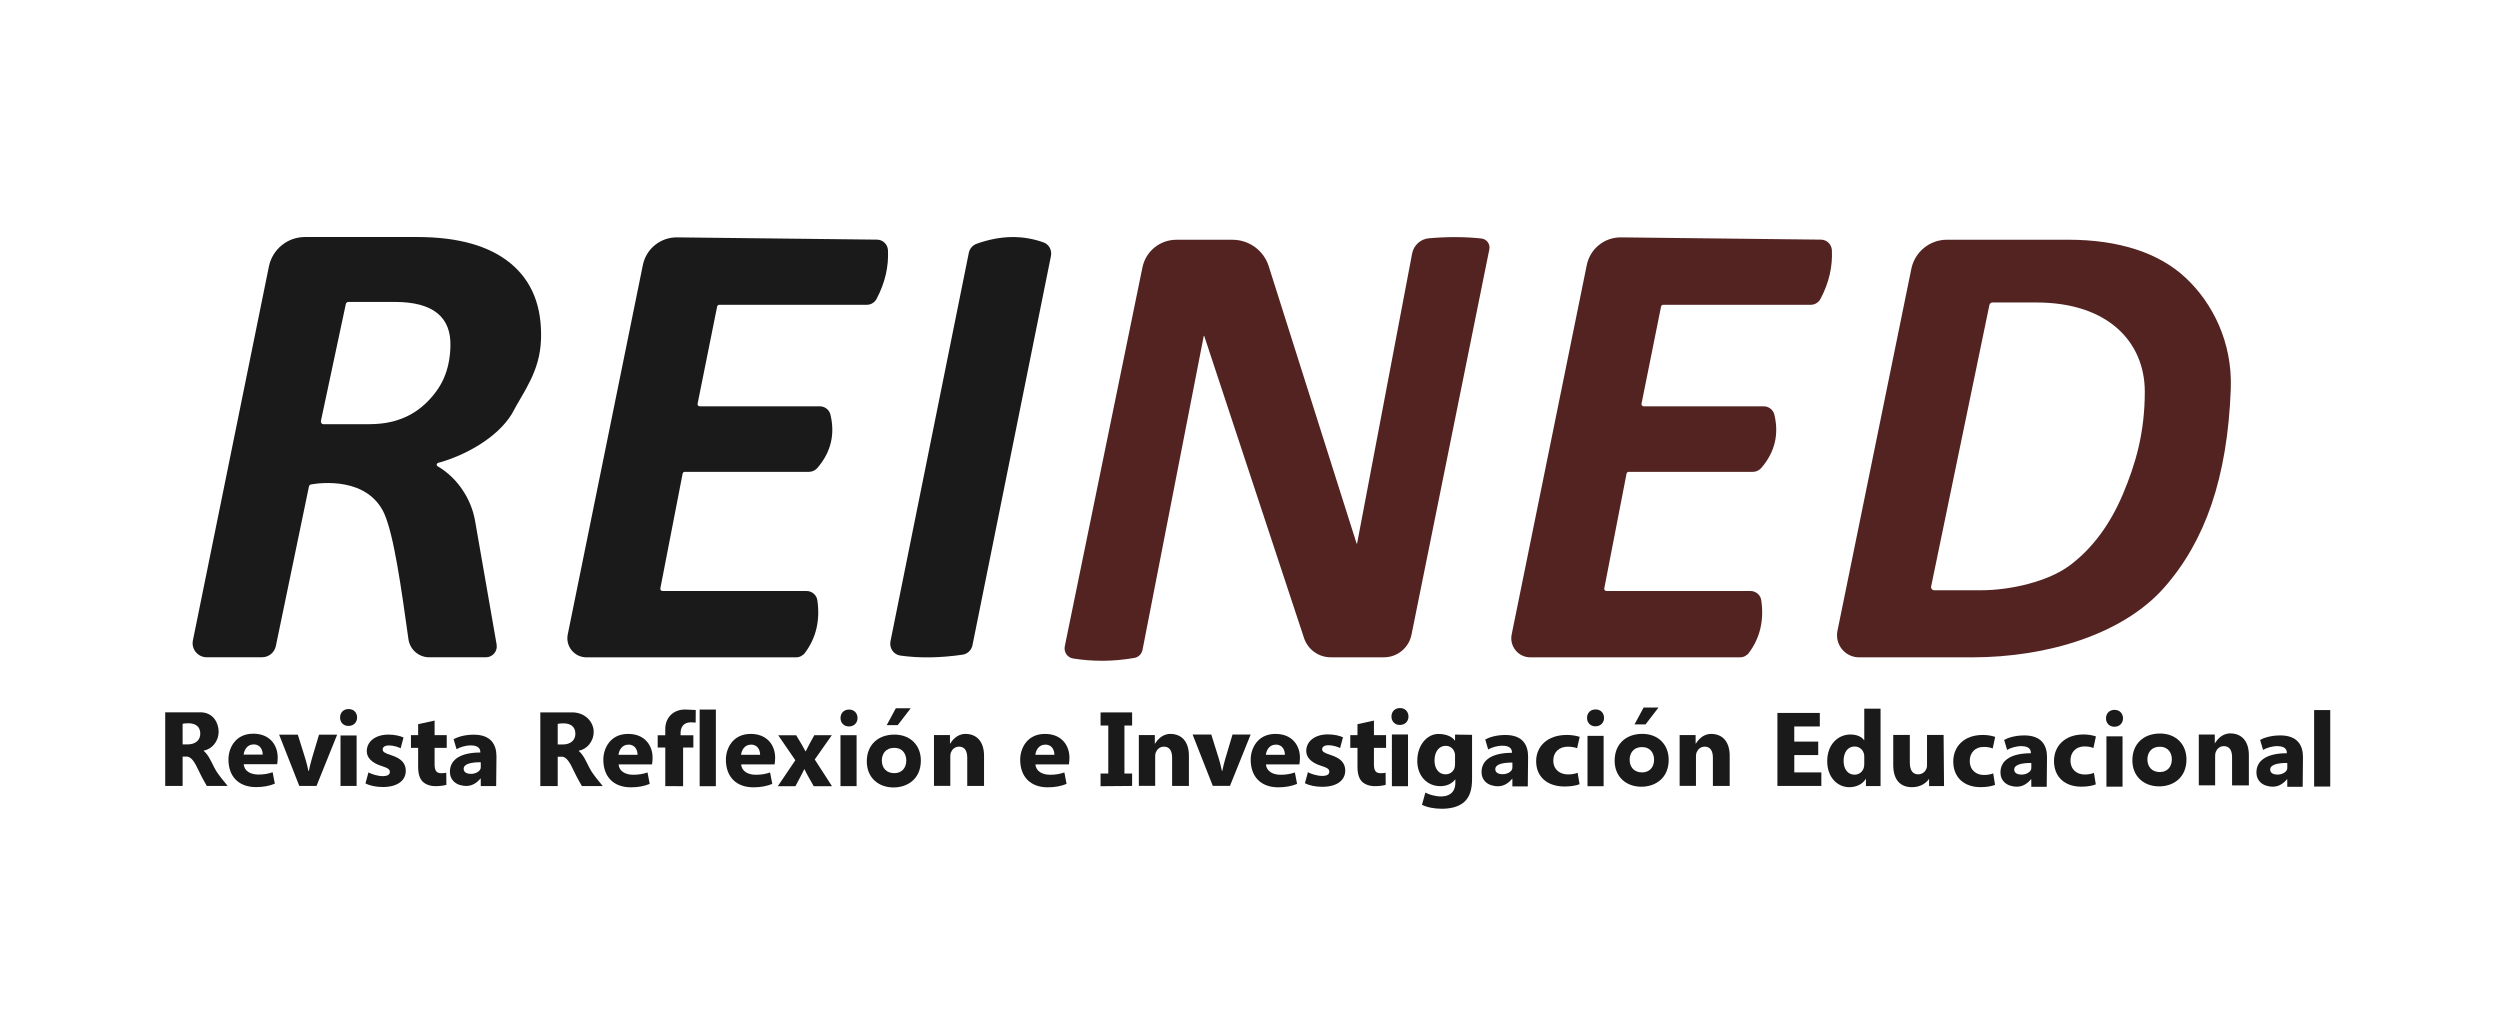 <?xml version="1.0" encoding="utf-8"?>
<!-- Generator: Adobe Illustrator 27.5.0, SVG Export Plug-In . SVG Version: 6.00 Build 0)  -->
<svg version="1.1" id="Capa_1" xmlns="http://www.w3.org/2000/svg" xmlns:xlink="http://www.w3.org/1999/xlink" x="0px" y="0px"
	 viewBox="0 0 583.18 238.74" style="enable-background:new 0 0 583.18 238.74;" xml:space="preserve">
<style type="text/css">
	.st0{fill:#0541AA;}
	.st1{fill-rule:evenodd;clip-rule:evenodd;fill:#0541AA;}
	.st2{fill:#F3BE00;}
	.st3{fill:#DF570C;}
	.st4{fill:#A1D600;}
	.st5{fill-rule:evenodd;clip-rule:evenodd;}
	.st6{fill:#FF7D00;}
	.st7{fill:#040404;}
	.st8{fill:#91BC20;}
	.st9{fill:#139A3A;}
	.st10{fill:#009B29;}
	.st11{fill:#007A2B;}
	.st12{fill:#21211F;}
	.st13{fill:#56871C;}
	.st14{fill:#FF9423;}
	.st15{fill:#654C04;}
	.st16{fill:#323C47;}
	.st17{fill:#8D0180;}
	.st18{fill:#8E0284;}
	.st19{fill:#B93192;}
	.st20{fill:#67487C;}
	.st21{fill:none;}
	.st22{fill:#1A1A1A;}
	.st23{fill:#532322;}
	.st24{fill:#F19B21;}
</style>
<g>
	<path class="st22" d="M62.73,62.15c0.82-3.99,4.33-6.86,8.4-6.86h26.2c9.59,0,16.86,2.07,21.83,6.19
		c4.96,4.13,7.31,10.04,7.04,17.74c-0.26,7.51-4.05,12.08-6.81,17.35c-3.42,5.6-10.96,9.72-17.19,11.41
		c-0.37,0.1-0.45,0.59-0.12,0.78c4.73,2.76,7.85,7.71,8.73,12.67l5.04,28.92c0.27,1.55-0.93,2.98-2.5,2.98l-13.22,0
		c-2.44,0-4.51-1.8-4.85-4.22c-1.68-11.99-3.37-24.18-5.66-29.35c-3.95-8.52-14.8-7.15-17.05-6.76c-0.25,0.04-0.45,0.24-0.5,0.49
		l-7.72,37.21c-0.32,1.53-1.66,2.62-3.22,2.62H48.22c-2.08,0-3.64-1.91-3.22-3.94L62.73,62.15z M86.29,98.94
		c5.45,0,9.89-1.72,13.33-5.15c3.44-3.44,5.26-7.26,5.45-12.9c0.24-6.98-4.09-10.46-13.01-10.46H81.28c-0.3,0-0.55,0.21-0.61,0.5
		l-5.81,27.27c-0.08,0.39,0.21,0.76,0.61,0.76H86.29z"/>
	<path class="st22" d="M157.95,55.37l46.65,0.53c1.37,0.02,2.47,1.1,2.54,2.47c0.18,3.79-0.65,7.57-2.66,11.35
		c-0.45,0.84-1.32,1.38-2.28,1.38l-34.41,0c-0.24,0-0.45,0.17-0.5,0.41l-4.56,22.67c-0.06,0.31,0.18,0.6,0.5,0.6l27.99,0
		c1.17,0,2.21,0.78,2.49,1.91c1.11,4.57,0.17,8.73-3.02,12.45c-0.5,0.58-1.22,0.93-1.98,0.93l-28.97,0c-0.24,0-0.45,0.17-0.5,0.41
		l-5.2,26.78c-0.06,0.31,0.18,0.6,0.5,0.6l33.59,0c1.25,0,2.35,0.9,2.53,2.14c0.69,4.68-0.27,8.78-2.87,12.28
		c-0.49,0.66-1.26,1.06-2.08,1.06l-48.91,0c-2.81,0-4.92-2.58-4.36-5.34l17.52-86.17C150.73,58.03,154.08,55.33,157.95,55.37z"/>
	<path class="st22" d="M227.84,56.86c5.64-2.02,10.81-2.03,15.6-0.31c1.28,0.46,1.99,1.82,1.72,3.15l-18.31,90.81
		c-0.23,1.15-1.15,2.04-2.31,2.21c-5.09,0.74-9.93,0.85-14.51,0.21c-1.58-0.22-2.62-1.76-2.31-3.32l18.28-90.65
		C226.21,57.97,226.91,57.19,227.84,56.86z"/>
	<path class="st23" d="M347.42,58.16l-18.16,89.91c-0.62,3.06-3.31,5.26-6.43,5.26h-12.41c-2.83,0-5.34-1.81-6.23-4.5l-23.28-70.46
		c-0.02-0.05-0.1-0.05-0.11,0.01l-14.28,73.2c-0.19,0.96-0.93,1.72-1.89,1.89c-5.12,0.9-9.84,0.84-14.3,0.14
		c-1.34-0.21-2.22-1.51-1.95-2.84l18.12-88.4c0.77-3.75,4.07-6.44,7.9-6.44h13.12c3.86,0,7.28,2.5,8.44,6.18l20.5,64.69
		c0.02,0.06,0.1,0.05,0.11-0.01l12.84-67.66c0.37-1.93,1.97-3.38,3.92-3.55c4.3-0.37,8.38-0.36,12.22,0.05
		C346.8,55.75,347.67,56.93,347.42,58.16z"/>
	<path class="st23" d="M445.86,62.71c0.81-3.95,4.28-6.79,8.32-6.79h28.25c12.02,0,21.29,3.13,27.47,8.93
		c6.18,5.8,10.9,14.94,10.48,25.89c-0.78,20.69-5.96,35.46-15.53,46.32c-9.57,10.85-27.17,16.28-44.82,16.28h-26.35
		c-3.26,0-5.71-2.99-5.05-6.19L445.86,62.71z M462.17,137.69c6.68,0,15.61-1.97,20.79-5.9c5.18-3.93,9.27-9.45,12.27-16.56
		c3-7.11,5.09-14.39,5.09-23.87c0-11.39-8.37-20.8-25.31-20.8h-10.22c-0.35,0-0.65,0.25-0.72,0.59l-13.59,65.65
		c-0.09,0.46,0.25,0.89,0.72,0.89H462.17z"/>
	<path class="st22" d="M38.55,166.16h8.19c3.05,0,4.26,2.56,4.26,4.5c0,2.34-1.59,4.09-3.46,4.44v0.08
		c1.09,0.92,1.71,2.45,2.47,3.92c0.91,1.76,2.4,3.3,3.09,4.24h-4.85c-0.26-0.5-0.92-1.49-1.86-3.48c-0.89-1.89-1.72-3.48-2.99-3.36
		H42.6v6.84h-4.06V166.16z M42.6,173.65h1.14c1.87,0,2.98-1,2.98-2.51c0-1.59-1.04-2.41-2.76-2.42c-0.9,0-1.1,0.06-1.36,0.13V173.65
		z"/>
	<path class="st22" d="M56.86,178.27c0.11,1.64,1.65,2.41,3.41,2.41c1.27,0,2.31-0.18,3.33-0.54l0.51,2.67
		c-1.25,0.53-2.76,0.8-4.38,0.8c-4.09,0-6.44-2.5-6.44-6.45c0-2.62,1.6-6.01,5.78-6.01c3.92,0,5.71,2.71,5.71,5.56
		c0,0.69-0.07,1.27-0.13,1.56H56.86z M61.28,176.03c0.01-0.88-0.4-2.38-2.11-2.38c-1.59,0-2.23,1.41-2.33,2.38H61.28z"/>
	<path class="st22" d="M69.47,171.37l1.74,5.57c0.31,1.01,0.54,1.95,0.74,2.91h0.09c0.2-0.99,0.42-1.88,0.72-2.91l1.66-5.57h4.23
		l-4.82,11.97h-4.01l-4.71-11.97H69.47z"/>
	<path class="st22" d="M83.3,167.37c0,1.1-0.77,1.97-2.02,1.97c-1.19,0-1.96-0.87-1.95-1.97c0-1.13,0.78-1.97,1.99-1.97
		C82.53,165.4,83.29,166.24,83.3,167.37z M79.43,183.34v-11.78h3.76v11.78H79.43z"/>
	<path class="st22" d="M85.95,180.18c0.7,0.41,2.19,0.87,3.32,0.87c1.17,0,1.67-0.37,1.67-0.97c0-0.61-0.4-0.9-1.83-1.36
		c-2.59-0.8-3.56-2.13-3.55-3.5c0-2.2,1.97-3.86,5.06-3.86c1.46,0,2.75,0.32,3.51,0.68l-0.67,2.51c-0.56-0.28-1.65-0.66-2.7-0.66
		c-0.95,0-1.49,0.35-1.49,0.94c0,0.56,0.49,0.86,2.02,1.35c2.36,0.76,3.35,1.9,3.37,3.61c0,2.19-1.81,3.8-5.38,3.8
		c-1.62,0-3.08-0.35-4.03-0.83L85.95,180.18z"/>
	<path class="st22" d="M101.38,168.09v3.39h2.83v2.98h-2.83v3.82c0,1.43,0.38,2.09,1.55,2.09c0.51,0,0.9-0.05,1.17-0.11l0.03,2.81
		c-0.51,0.17-1.44,0.32-2.54,0.32c-1.27,0-2.33-0.42-2.96-1.03c-0.73-0.7-1.09-1.84-1.09-3.52v-4.38h-1.68v-2.98h1.68v-2.55
		L101.38,168.09z"/>
	<path class="st22" d="M112.15,183.36l-0.01-1.8c-0.79,0.93-1.89,1.78-3.32,1.78c-2.46,0-3.87-1.43-3.87-3.3
		c0-3.06,2.82-4.5,7.09-4.5v-0.15c0-0.62-0.35-1.51-2.21-1.51c-1.23,0-2.53,0.41-3.33,0.88l-0.69-2.33c0.84-0.47,2.49-1.05,4.7-1.05
		c4.02,0,5.3,2.31,5.3,5.06l-0.07,6.93H112.15z M112.15,177.81c-2.25-0.01-3.99,0.38-3.99,1.54c0,0.79,0.72,1.17,1.7,1.17
		c1.05,0,1.93-0.5,2.21-1.12c0.07-0.16,0.08-0.35,0.08-0.52V177.81z"/>
	<path class="st22" d="M155.19,183.4v-9.02h-1.77v-2.86h1.77v-1.39c-0.04-2.55,1.71-4.62,4.62-4.62l2.49,0.11l-0.02,2.94l-1.13-0.06
		c-1.68,0-2.39,1.11-2.39,2.52v0.49h2.98v2.86h-2.39v9.02H155.19z"/>
	<path class="st22" d="M185.72,171.5l1.19,1.99c0.36,0.61,0.68,1.19,0.99,1.77h0.06c0.31-0.65,0.61-1.24,0.93-1.83l1.07-1.93h4.08
		l-3.98,5.67l4.02,6.23h-4.26l-1.21-2.14c-0.34-0.59-0.65-1.19-0.94-1.81h-0.06c-0.31,0.65-0.62,1.23-0.93,1.82l-1.13,2.13h-4.11
		l4.09-6.06l-4-5.83H185.72z"/>
	<path class="st22" d="M200.04,167.49c0,1.1-0.77,1.97-2.02,1.97c-1.19,0-1.96-0.87-1.95-1.97c0-1.13,0.78-1.97,1.99-1.97
		C199.27,165.52,200.02,166.36,200.04,167.49z M196.06,183.4V171.5h3.76v11.89H196.06z"/>
	<path class="st22" d="M214.81,177.41c0,4.31-3.13,6.28-6.37,6.28c-3.52,0-6.24-2.27-6.24-6.08c0-3.81,2.57-6.25,6.46-6.25
		C212.36,171.37,214.81,173.85,214.81,177.41z M205.71,177.41c0,1.68,1.02,2.95,2.9,2.95c1.72,0,2.8-1.19,2.8-2.96
		c0-1.45-0.8-2.94-2.8-2.94C206.51,174.46,205.71,175.95,205.71,177.41z M212.44,165.22l-3.02,3.93h-2.57l2.12-3.93H212.44z"/>
	<path class="st22" d="M217.87,171.47h3.73v2.06c0.49-0.76,1.6-2.33,3.62-2.33c2.47,0,4.33,1.62,4.33,5.11v7.02h-3.92v-6.58
		c0-1.53-0.56-2.58-1.91-2.58c-1.03,0-1.65,0.71-1.91,1.39c-0.1,0.23-0.13,0.58-0.13,0.91v6.85h-3.81V171.47z"/>
	<path class="st22" d="M264.09,166.19v3.06h-1.79v11.19h1.79v2.9l-7.36,0.06v-2.96h1.8v-11.19h-1.8v-3.06H264.09z"/>
	<path class="st22" d="M343.39,171.41v10.33c0,2.32-0.49,4.22-1.94,5.43c-1.39,1.15-3.29,1.49-5.16,1.49
		c-1.68,0-3.44-0.33-4.58-0.93l0.79-2.85c0.8,0.44,2.2,0.91,3.69,0.91c1.87,0,3.3-0.95,3.3-3.18v-0.78h-0.05
		c-0.75,0.99-1.97,1.56-3.44,1.56c-3.14,0-5.39-2.42-5.39-5.88c0-3.9,2.44-6.3,4.91-6.3c1.75,0,3.25,0.6,3.9,1.6l0,0v-1.45
		L343.39,171.41z M339.43,176.33c0-0.24-0.02-0.49-0.08-0.69c-0.27-0.99-1.03-1.66-2.13-1.66c-1.44,0-2.59,1.25-2.59,3.44
		c0,1.8,0.94,3.21,2.58,3.21c1.02,0,1.84-0.64,2.1-1.52c0.09-0.29,0.11-0.68,0.11-1V176.33z"/>
	<path class="st22" d="M368.47,182.93c-0.7,0.3-2.01,0.54-3.49,0.54c-4.06,0-6.64-2.28-6.64-5.9c0-3.37,2.51-6.13,7.18-6.13
		c1.03,0,2.16,0.17,2.98,0.45l-0.61,2.66c-0.47-0.19-1.16-0.37-2.18-0.37c-2.06,0-3.39,1.35-3.37,3.23c0,2.12,1.55,3.24,3.43,3.24
		c0.93,0,1.65-0.15,2.25-0.38L368.47,182.93z"/>
	<path class="st22" d="M424.15,176.13l-5.59,0v4.05l6.31,0v3.16h-10.25V166.3h9.89v3.16l-5.96,0V173l5.59,0V176.13z"/>
	<path class="st22" d="M438.68,165.3v18.06h-3.41v-1.72l0,0c-0.76,1.32-2.31,1.99-3.87,1.99c-2.85,0-5.16-2.38-5.16-6.04
		c-0.02-3.95,2.53-6.25,5.41-6.25c1.49,0,2.64,0.52,3.18,1.33h0.05v-7.36H438.68z M434.88,176.59c0-0.2-0.01-0.45-0.05-0.66
		c-0.21-0.98-1.03-1.79-2.18-1.79c-1.72,0-2.59,1.49-2.59,3.34c0,1.98,1,3.23,2.57,3.23c1.07,0,1.95-0.72,2.17-1.75
		c0.06-0.25,0.08-0.53,0.08-0.83V176.59z"/>
	<path class="st22" d="M453.49,183.36H450v-1.68l0,0c-0.49,0.74-1.76,1.95-3.99,1.95c-2.53,0-4.37-1.51-4.37-5.18v-7.01h3.87v6.4
		c0,1.74,0.58,2.79,1.95,2.79c1.05,0,1.67-0.7,1.92-1.3c0.1-0.22,0.14-0.49,0.14-0.79v-7.1h3.87L453.49,183.36z"/>
	<path class="st22" d="M465.39,183.08c-0.68,0.3-1.94,0.54-3.36,0.54c-3.91,0-6.39-2.31-6.39-5.98c0-3.41,2.42-6.2,6.91-6.2
		c0.99,0,2.08,0.17,2.87,0.46l-0.58,2.7c-0.45-0.19-1.11-0.37-2.1-0.37c-1.99,0-3.26,1.36-3.25,3.27c0,2.14,1.49,3.28,3.31,3.28
		c0.9,0,1.59-0.15,2.16-0.38L465.39,183.08z"/>
	<path class="st22" d="M539.82,165.64h3.76v17.84h-3.76V165.64z"/>
	<path class="st23" d="M378.14,55.37l46.65,0.53c1.37,0.02,2.47,1.1,2.54,2.47c0.18,3.79-0.65,7.57-2.66,11.35
		c-0.45,0.84-1.32,1.38-2.28,1.38l-34.41,0c-0.24,0-0.45,0.17-0.5,0.41l-4.56,22.67c-0.06,0.31,0.18,0.6,0.5,0.6l27.99,0
		c1.17,0,2.21,0.78,2.49,1.91c1.11,4.57,0.17,8.73-3.02,12.45c-0.5,0.58-1.22,0.93-1.98,0.93l-28.97,0c-0.24,0-0.45,0.17-0.5,0.41
		l-5.2,26.78c-0.06,0.31,0.18,0.6,0.5,0.6l33.59,0c1.25,0,2.35,0.9,2.53,2.14c0.69,4.68-0.27,8.78-2.87,12.28
		c-0.49,0.66-1.26,1.06-2.08,1.06l-48.91,0c-2.81,0-4.92-2.58-4.36-5.34l17.52-86.17C370.92,58.03,374.27,55.33,378.14,55.37z"/>
	<path class="st22" d="M126.04,166.18h7.66c3.18,0.14,4.79,2.56,4.79,4.5c0,2.34-1.59,4.09-3.46,4.44v0.08
		c1.09,0.92,1.71,2.45,2.47,3.92c0.91,1.76,2.4,3.3,3.09,4.24h-4.85c-0.26-0.5-0.92-1.49-1.86-3.48c-0.89-1.89-1.72-3.48-2.99-3.36
		h-0.79v6.84h-4.06V166.18z M130.1,173.67h1.14c1.87,0,2.98-1,2.98-2.51c0-1.59-1.04-2.41-2.76-2.42c-0.9,0-1.1,0.06-1.36,0.13
		V173.67z"/>
	<path class="st22" d="M144.31,178.32c0.11,1.64,1.65,2.41,3.41,2.41c1.27,0,2.31-0.18,3.33-0.54l0.51,2.67
		c-1.25,0.53-2.76,0.8-4.38,0.8c-4.09,0-6.44-2.5-6.44-6.45c0-2.62,1.6-6.01,5.78-6.01c3.92,0,5.71,2.71,5.71,5.56
		c0,0.69-0.07,1.27-0.13,1.56H144.31z M148.72,176.08c0.01-0.88-0.4-2.38-2.11-2.38c-1.59,0-2.23,1.41-2.33,2.38H148.72z"/>
	<rect x="163.21" y="165.52" class="st22" width="3.78" height="17.88"/>
	<path class="st22" d="M172.9,178.32c0.11,1.64,1.65,2.41,3.41,2.41c1.27,0,2.31-0.18,3.33-0.54l0.51,2.67
		c-1.25,0.53-2.76,0.8-4.38,0.8c-4.09,0-6.44-2.5-6.44-6.45c0-2.62,1.6-6.01,5.78-6.01c3.92,0,5.71,2.71,5.71,5.56
		c0,0.69-0.07,1.27-0.13,1.56H172.9z M177.31,176.08c0.01-0.88-0.4-2.38-2.11-2.38c-1.59,0-2.23,1.41-2.33,2.38H177.31z"/>
	<path class="st22" d="M241.55,178.32c0.11,1.64,1.65,2.41,3.41,2.41c1.27,0,2.31-0.18,3.33-0.54l0.51,2.67
		c-1.25,0.53-2.76,0.8-4.38,0.8c-4.09,0-6.44-2.5-6.44-6.45c0-2.62,1.6-6.01,5.78-6.01c3.92,0,5.71,2.71,5.71,5.56
		c0,0.69-0.07,1.27-0.13,1.56H241.55z M245.96,176.08c0.01-0.88-0.4-2.38-2.11-2.38c-1.59,0-2.23,1.41-2.33,2.38H245.96z"/>
	<path class="st22" d="M265.66,171.47h3.73v2.06c0.49-0.76,1.6-2.33,3.62-2.33c2.47,0,4.33,1.62,4.33,5.11v7.02h-3.92v-6.58
		c0-1.53-0.56-2.58-1.91-2.58c-1.03,0-1.65,0.71-1.91,1.39c-0.1,0.23-0.13,0.58-0.13,0.91v6.85h-3.81V171.47z"/>
	<path class="st22" d="M295.32,178.32c0.11,1.64,1.65,2.41,3.41,2.41c1.27,0,2.31-0.18,3.33-0.54l0.51,2.67
		c-1.25,0.53-2.76,0.8-4.38,0.8c-4.09,0-6.44-2.5-6.44-6.45c0-2.62,1.6-6.01,5.78-6.01c3.92,0,5.71,2.71,5.71,5.56
		c0,0.69-0.07,1.27-0.13,1.56H295.32z M299.73,176.08c0.01-0.88-0.4-2.38-2.11-2.38c-1.59,0-2.23,1.41-2.33,2.38H299.73z"/>
	<path class="st22" d="M282.56,171.35l1.74,5.57c0.31,1.01,0.54,1.95,0.74,2.91h0.09c0.2-0.99,0.42-1.88,0.72-2.91l1.66-5.57h4.23
		l-4.82,11.97h-4.01l-4.71-11.97H282.56z"/>
	<path class="st22" d="M328.56,167.14c0,1.1-0.77,1.97-2.02,1.97c-1.19,0-1.96-0.87-1.95-1.97c0-1.13,0.78-1.97,1.99-1.97
		C327.79,165.16,328.54,166.01,328.56,167.14z M324.69,183.4v-12.07h3.76v12.07H324.69z"/>
	<path class="st22" d="M305.1,180.13c0.7,0.41,2.19,0.87,3.32,0.87c1.17,0,1.67-0.37,1.67-0.97c0-0.61-0.4-0.9-1.83-1.36
		c-2.59-0.8-3.56-2.13-3.55-3.5c0-2.2,1.97-3.86,5.06-3.86c1.46,0,2.75,0.32,3.51,0.68l-0.67,2.51c-0.56-0.28-1.65-0.66-2.7-0.66
		c-0.95,0-1.49,0.35-1.49,0.94c0,0.56,0.49,0.86,2.02,1.35c2.36,0.76,3.35,1.9,3.37,3.61c0,2.19-1.81,3.8-5.38,3.8
		c-1.62,0-3.08-0.35-4.03-0.83L305.1,180.13z"/>
	<path class="st22" d="M320.5,168.09v3.39h2.83v2.98h-2.83v3.82c0,1.43,0.38,2.09,1.55,2.09c0.51,0,0.9-0.05,1.17-0.11l0.03,2.81
		c-0.51,0.17-1.44,0.32-2.54,0.32c-1.27,0-2.33-0.42-2.96-1.03c-0.73-0.7-1.09-1.84-1.09-3.52v-4.38h-1.68v-2.98h1.68v-2.55
		L320.5,168.09z"/>
	<path class="st22" d="M352.8,183.43l-0.01-1.8c-0.79,0.93-1.89,1.78-3.32,1.78c-2.46,0-3.87-1.43-3.87-3.3
		c0-3.06,2.82-4.5,7.09-4.5v-0.15c0-0.62-0.35-1.51-2.21-1.51c-1.23,0-2.53,0.41-3.33,0.88l-0.69-2.33c0.84-0.47,2.49-1.05,4.7-1.05
		c4.02,0,5.3,2.31,5.3,5.06l-0.07,6.93H352.8z M352.8,177.89c-2.25-0.01-3.99,0.38-3.99,1.54c0,0.79,0.72,1.17,1.7,1.17
		c1.05,0,1.93-0.5,2.21-1.12c0.07-0.16,0.08-0.35,0.08-0.52V177.89z"/>
	<path class="st22" d="M374.18,167.46c0,1.1-0.77,1.97-2.02,1.97c-1.19,0-1.96-0.87-1.95-1.97c0-1.13,0.78-1.97,1.99-1.97
		C373.41,165.49,374.17,166.33,374.18,167.46z M370.32,183.4v-11.74h3.76v11.74H370.32z"/>
	<path class="st22" d="M389.26,177.24c0,4.31-3.13,6.28-6.37,6.28c-3.52,0-6.24-2.27-6.24-6.08c0-3.81,2.57-6.25,6.46-6.25
		C386.8,171.19,389.26,173.68,389.26,177.24z M380.15,177.23c0,1.68,1.02,2.95,2.9,2.95c1.72,0,2.8-1.19,2.8-2.96
		c0-1.45-0.8-2.94-2.8-2.94C380.96,174.28,380.15,175.78,380.15,177.23z M386.88,165.05l-3.02,3.93h-2.57l2.12-3.93H386.88z"/>
	<path class="st22" d="M391.81,171.47h3.73v2.06c0.49-0.76,1.6-2.33,3.62-2.33c2.47,0,4.33,1.62,4.33,5.11v7.02h-3.92v-6.58
		c0-1.53-0.56-2.58-1.91-2.58c-1.03,0-1.65,0.71-1.91,1.39c-0.1,0.23-0.13,0.58-0.13,0.91v6.85h-3.81V171.47z"/>
	<path class="st22" d="M488.89,182.97c-0.68,0.3-1.94,0.54-3.36,0.54c-3.91,0-6.39-2.31-6.39-5.98c0-3.41,2.42-6.2,6.91-6.2
		c0.99,0,2.08,0.17,2.87,0.46l-0.58,2.7c-0.45-0.19-1.11-0.37-2.1-0.37c-1.99,0-3.26,1.36-3.25,3.27c0,2.14,1.49,3.28,3.31,3.28
		c0.9,0,1.59-0.15,2.16-0.38L488.89,182.97z"/>
	<path class="st22" d="M473.85,183.53l-0.01-1.8c-0.79,0.93-1.89,1.78-3.32,1.78c-2.46,0-3.87-1.43-3.87-3.3
		c0-3.06,2.82-4.5,7.09-4.5v-0.15c0-0.62-0.35-1.51-2.21-1.51c-1.23,0-2.53,0.41-3.33,0.88l-0.69-2.33c0.84-0.47,2.49-1.05,4.7-1.05
		c4.02,0,5.3,2.31,5.3,5.06l-0.07,6.93H473.85z M473.85,177.98c-2.25-0.01-3.99,0.38-3.99,1.54c0,0.79,0.72,1.17,1.7,1.17
		c1.05,0,1.93-0.5,2.21-1.12c0.07-0.16,0.08-0.35,0.08-0.52V177.98z"/>
	<path class="st22" d="M495.24,167.56c0,1.1-0.77,1.97-2.02,1.97c-1.19,0-1.96-0.87-1.95-1.97c0-1.13,0.78-1.97,1.99-1.97
		C494.46,165.59,495.22,166.43,495.24,167.56z M491.37,183.5v-11.74h3.76v11.74H491.37z"/>
	<g>
		<path class="st22" d="M503.88,171.11c-3.88,0-6.46,2.44-6.46,6.25c0,3.81,2.73,6.08,6.25,6.08c3.24,0,6.37-1.97,6.37-6.28
			C510.04,173.59,507.57,171.11,503.88,171.11z M503.83,180.1c-1.87,0-2.9-1.27-2.9-2.95c0-1.45,0.81-2.95,2.9-2.95
			c2,0,2.8,1.49,2.8,2.94C506.63,178.91,505.54,180.1,503.83,180.1z"/>
	</g>
	<path class="st22" d="M512.92,171.35h3.73v2.06c0.49-0.76,1.6-2.33,3.62-2.33c2.47,0,4.33,1.62,4.33,5.11v7.02h-3.92v-6.58
		c0-1.53-0.56-2.58-1.91-2.58c-1.03,0-1.65,0.71-1.91,1.39c-0.1,0.23-0.13,0.58-0.13,0.91v6.85h-3.81V171.35z"/>
	<path class="st22" d="M533.56,183.53l-0.01-1.8c-0.79,0.93-1.89,1.78-3.32,1.78c-2.46,0-3.87-1.43-3.87-3.3
		c0-3.06,2.82-4.5,7.09-4.5v-0.15c0-0.62-0.35-1.51-2.21-1.51c-1.23,0-2.53,0.41-3.33,0.88l-0.69-2.33c0.84-0.47,2.49-1.05,4.7-1.05
		c4.02,0,5.3,2.31,5.3,5.06l-0.07,6.93H533.56z M533.56,177.98c-2.25-0.01-3.99,0.38-3.99,1.54c0,0.79,0.72,1.17,1.7,1.17
		c1.05,0,1.93-0.5,2.21-1.12c0.07-0.16,0.08-0.35,0.08-0.52V177.98z"/>
</g>
</svg>
